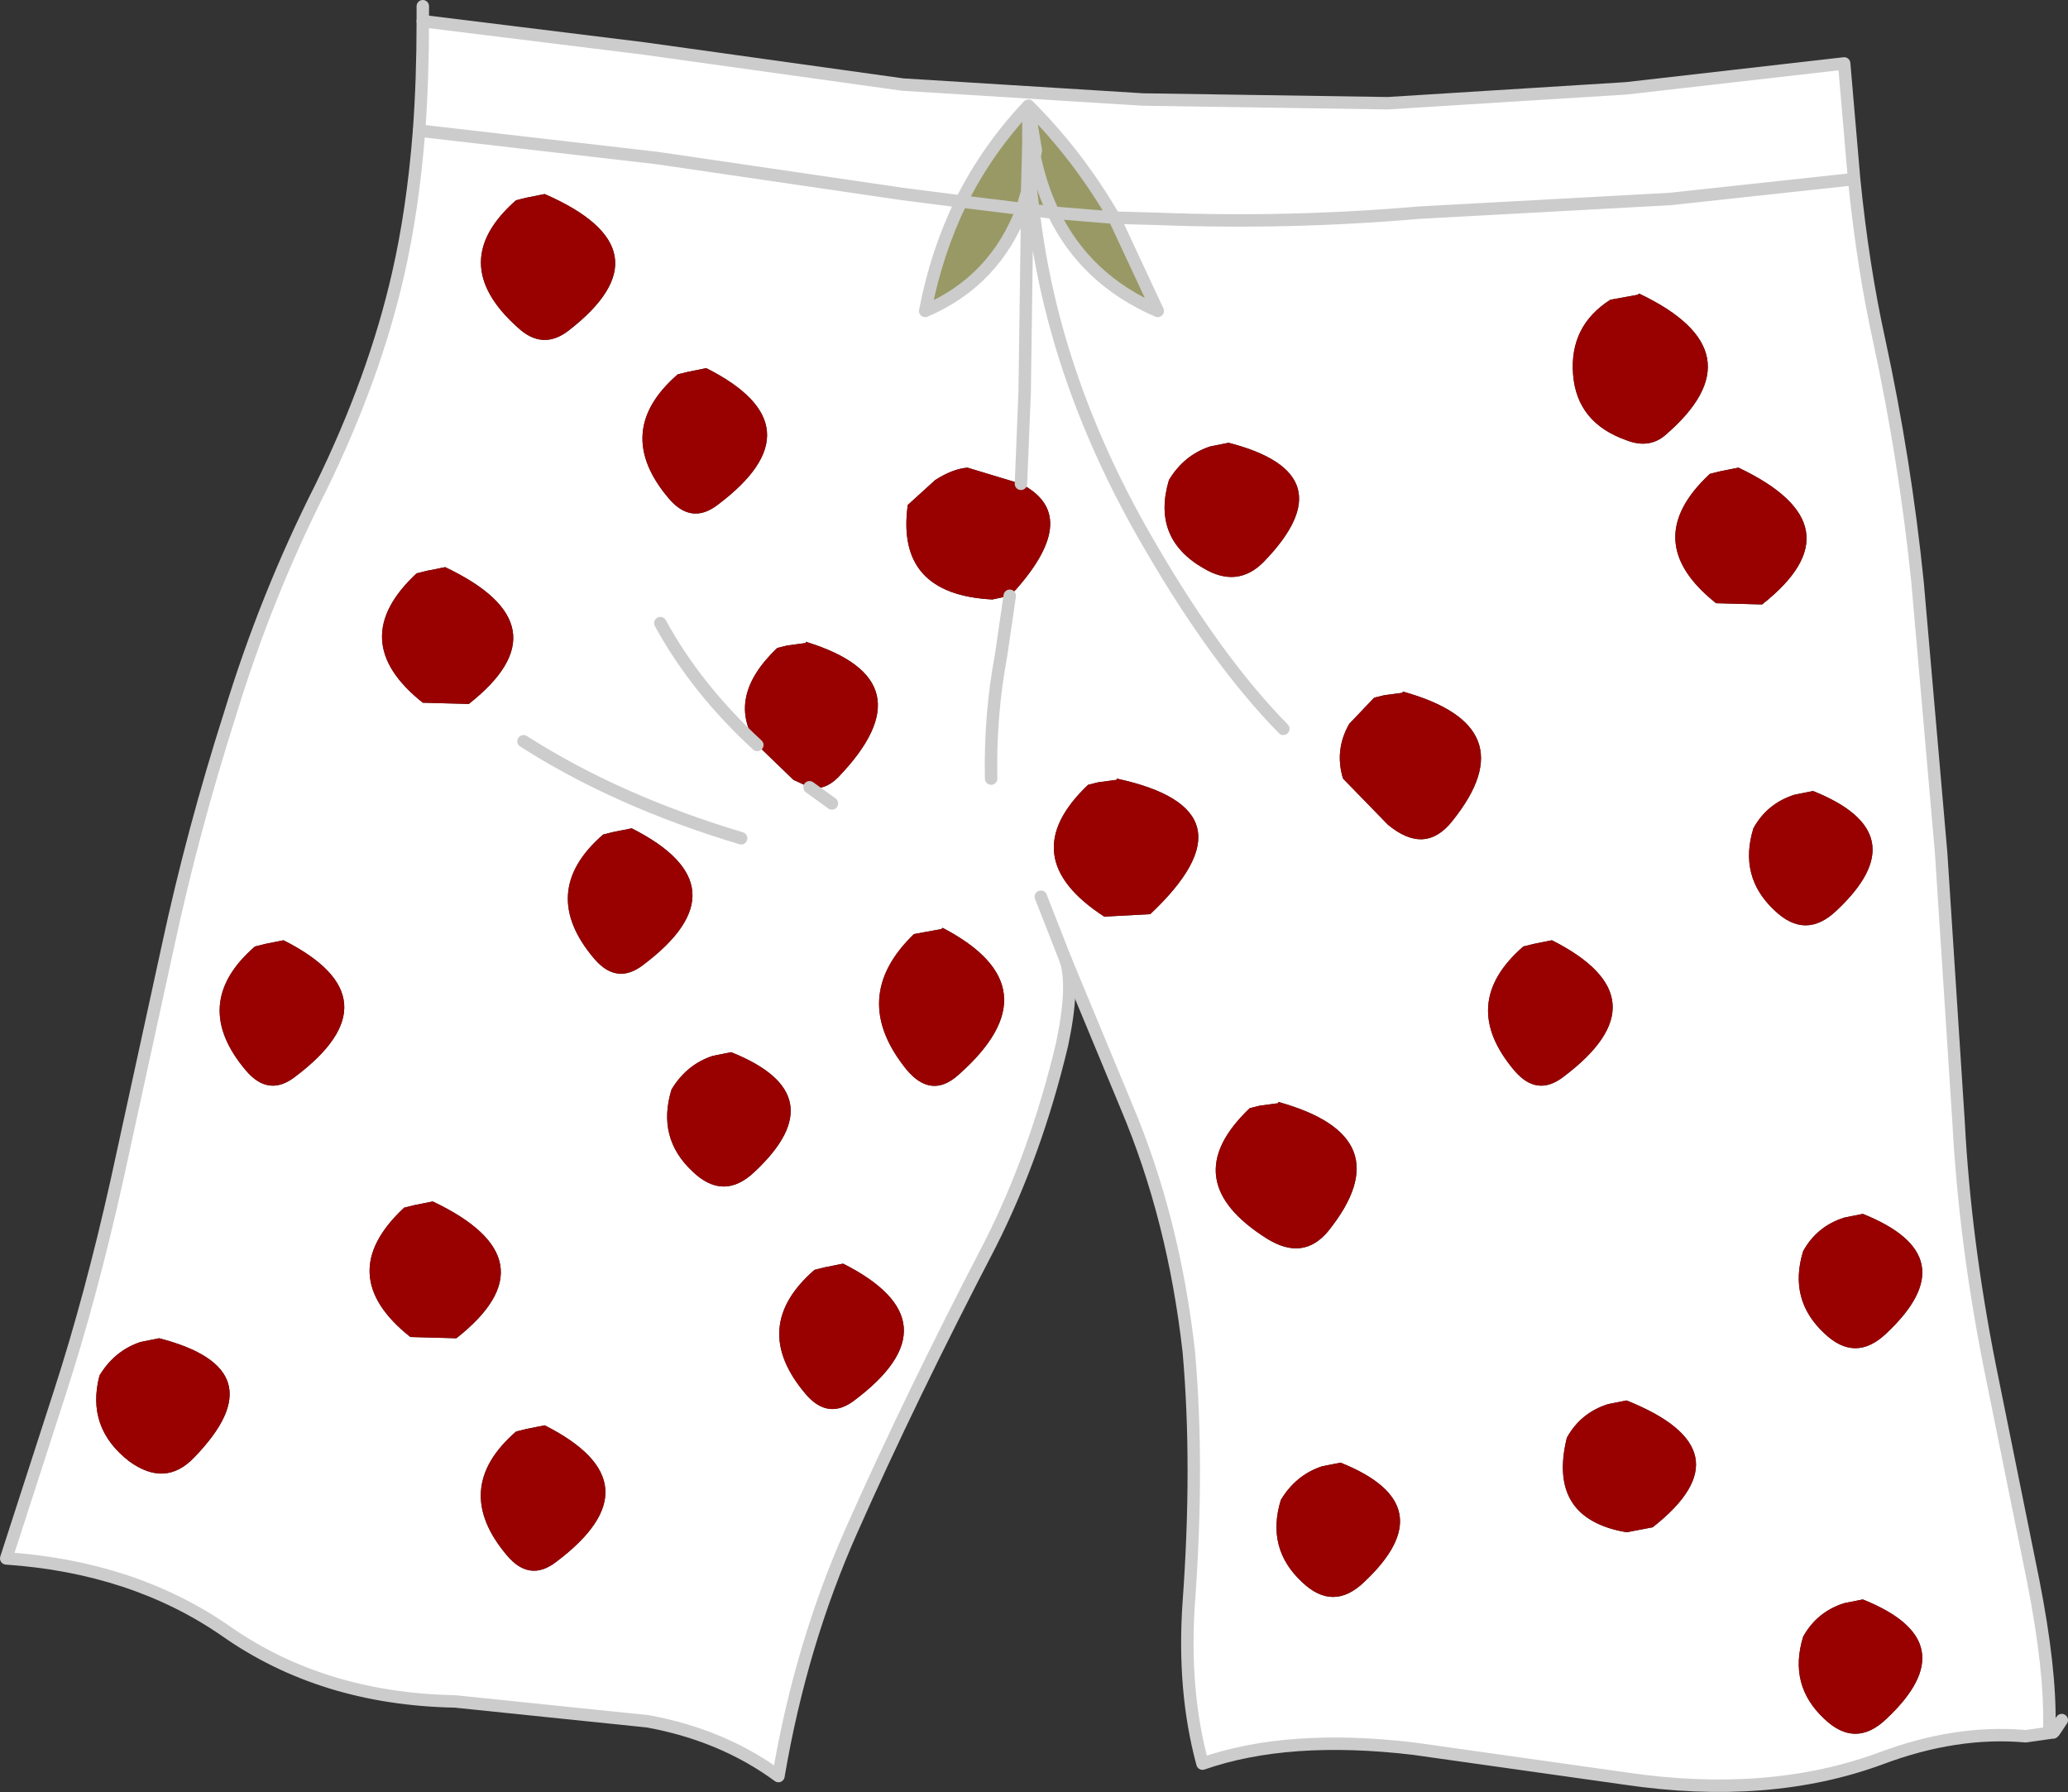 <?xml version="1.0" encoding="UTF-8" standalone="no"?>
<svg xmlns:xlink="http://www.w3.org/1999/xlink" height="72.05px" width="83.15px" xmlns="http://www.w3.org/2000/svg">
  <rect width="100%" height="100%" fill="#333333" stroke="none"/>
  <g transform="matrix(1.0, 0.0, 0.0, 1.0, 38.4, 40.3)">
    <path d="M0.25 -32.2 Q1.3 -34.3 2.95 -36.05 4.95 -34.05 6.4 -31.55 L3.95 -31.75 6.4 -31.55 8.15 -27.8 Q5.25 -29.05 3.95 -31.75 3.45 -32.8 3.2 -34.0 L3.0 -33.05 2.95 -34.55 2.95 -36.05 3.25 -34.25 3.2 -34.0 Q3.0 -34.95 2.95 -36.05 3.0 -34.95 3.2 -34.0 L3.25 -34.25 2.95 -36.05 2.95 -34.55 3.0 -33.05 3.2 -34.0 Q3.45 -32.8 3.95 -31.75 L3.15 -31.85 3.0 -33.05 2.9 -32.6 2.95 -34.55 2.9 -32.6 3.0 -33.05 3.15 -31.85 2.9 -31.85 2.7 -31.9 2.9 -32.6 2.9 -31.85 2.9 -32.6 2.7 -31.9 0.25 -32.2 2.7 -31.9 Q1.6 -29.0 -1.2 -27.8 -0.75 -30.15 0.25 -32.2" fill="#999966" fill-rule="evenodd" stroke="none"/>
    <path d="M36.15 -33.1 L28.75 -32.3 18.65 -31.75 Q13.45 -31.3 8.2 -31.5 L6.4 -31.55 8.2 -31.5 Q13.45 -31.3 18.65 -31.75 L28.75 -32.3 36.15 -33.1 Q36.5 -29.6 37.15 -26.65 38.2 -21.8 38.7 -16.9 L39.65 -6.0 40.35 4.8 Q40.6 9.55 41.6 14.6 L43.35 23.25 Q44.05 26.8 44.0 29.1 L44.15 29.35 44.1 29.35 43.05 29.5 Q40.25 29.25 37.2 30.4 32.7 32.05 26.95 31.2 L18.45 30.0 Q13.4 29.4 9.95 30.6 9.15 27.65 9.4 24.1 9.8 18.6 9.4 14.05 8.8 8.7 6.9 4.2 L4.45 -1.7 3.45 -4.25 4.45 -1.7 Q4.8 -0.65 4.3 1.7 3.25 6.1 1.4 9.75 -1.8 15.9 -4.15 21.2 -6.2 25.8 -7.1 31.1 -9.35 29.45 -12.35 28.9 L-20.1 28.1 Q-25.45 28.0 -29.35 25.25 -33.05 22.7 -38.15 22.35 L-36.0 15.7 Q-34.75 11.85 -33.7 7.15 L-31.65 -2.25 Q-30.65 -6.9 -29.15 -11.6 -27.7 -16.35 -25.5 -20.7 -23.35 -25.1 -22.4 -29.25 -21.8 -31.85 -21.55 -35.05 -21.4 -37.1 -21.4 -39.45 L-12.5 -38.35 -2.1 -36.9 7.55 -36.3 17.4 -36.15 27.0 -36.75 35.75 -37.75 36.15 -33.1 M0.25 -32.2 L-2.1 -32.5 -12.0 -33.95 -21.55 -35.05 -12.0 -33.95 -2.1 -32.5 0.25 -32.2 Q-0.75 -30.15 -1.2 -27.8 1.6 -29.0 2.7 -31.9 L2.9 -31.85 3.15 -31.85 3.95 -31.75 Q5.25 -29.05 8.15 -27.8 L6.4 -31.55 Q4.95 -34.05 2.95 -36.05 1.3 -34.3 0.25 -32.2 M27.45 -28.45 L26.35 -28.25 Q24.7 -27.2 24.85 -25.25 25.0 -23.3 27.0 -22.6 27.9 -22.25 28.55 -22.8 32.45 -26.15 27.5 -28.5 L27.45 -28.45 M13.2 -11.0 Q10.55 -13.7 7.9 -18.25 3.95 -24.95 3.15 -31.85 3.95 -24.95 7.9 -18.25 10.55 -13.7 13.2 -11.0 M2.65 -20.85 L2.8 -24.55 2.9 -31.85 2.8 -24.55 2.65 -20.85 0.5 -21.5 Q-0.1 -21.45 -0.8 -21.0 L-1.9 -20.0 Q-2.4 -16.4 1.5 -16.2 L2.2 -16.35 2.45 -16.6 Q5.1 -19.6 2.65 -20.85 M1.45 -9.0 Q1.4 -11.55 1.85 -13.95 L2.2 -16.35 1.85 -13.95 Q1.4 -11.55 1.45 -9.0 M11.0 -22.5 L10.25 -22.35 Q9.2 -22.0 8.6 -21.0 7.9 -18.65 10.0 -17.45 11.35 -16.65 12.4 -17.7 15.85 -21.25 11.0 -22.5 M18.0 -12.5 L18.0 -12.45 17.25 -12.35 16.85 -12.25 15.85 -11.2 Q15.25 -10.15 15.6 -9.0 L17.4 -7.15 Q18.9 -5.9 20.0 -7.3 23.05 -11.1 18.0 -12.5 M12.55 9.5 Q14.0 10.4 15.0 9.2 18.05 5.4 13.0 4.0 L13.0 4.05 12.25 4.15 11.85 4.25 Q8.8 7.15 12.55 9.5 M36.5 24.0 L35.75 24.15 Q34.65 24.5 34.1 25.5 33.5 27.45 34.95 28.8 36.2 30.0 37.45 28.8 40.75 25.7 36.5 24.0 M27.0 16.0 L26.25 16.15 Q25.15 16.5 24.6 17.5 23.8 20.75 27.0 21.3 L28.05 21.1 Q32.0 18.0 27.0 16.0 M35.75 8.65 Q34.65 9.0 34.1 10.0 33.5 11.95 34.95 13.3 36.2 14.5 37.45 13.3 40.75 10.2 36.5 8.5 L35.75 8.65 M34.5 -8.5 L33.75 -8.35 Q32.65 -8.0 32.1 -7.0 31.5 -5.05 32.95 -3.7 34.2 -2.5 35.45 -3.7 38.75 -6.8 34.5 -8.5 M23.25 -2.35 L22.85 -2.25 Q20.2 0.05 22.5 2.75 23.4 3.8 24.45 3.0 28.65 -0.15 24.0 -2.5 L23.25 -2.35 M30.6 -16.05 L32.45 -16.0 Q36.45 -19.15 31.5 -21.5 L30.75 -21.35 30.35 -21.25 Q27.45 -18.55 30.6 -16.05 M7.85 -3.55 Q12.3 -7.75 6.5 -9.0 L6.5 -8.95 5.75 -8.85 5.35 -8.75 Q2.3 -5.85 6.0 -3.45 L7.85 -3.55 M-10.75 -25.35 L-11.15 -25.25 Q-13.8 -22.95 -11.5 -20.25 -10.6 -19.2 -9.55 -20.0 -5.35 -23.15 -10.0 -25.5 L-10.75 -25.35 M-15.55 -27.0 Q-11.35 -30.25 -16.5 -32.5 L-17.25 -32.35 -17.65 -32.25 Q-20.5 -29.75 -17.6 -27.15 -16.6 -26.2 -15.55 -27.0 M14.75 18.65 Q13.7 19.0 13.1 20.0 12.5 21.95 13.95 23.3 15.2 24.5 16.45 23.3 19.75 20.2 15.5 18.5 L14.75 18.65 M-5.85 -8.65 Q-5.25 -8.5 -4.7 -9.05 -0.95 -12.95 -6.0 -14.5 L-6.0 -14.45 -6.75 -14.35 -7.15 -14.25 Q-9.25 -12.25 -7.95 -10.35 L-6.5 -8.95 -5.85 -8.65 -4.95 -8.0 -5.85 -8.65 M-21.65 -17.25 Q-24.55 -14.55 -21.4 -12.05 L-19.55 -12.0 Q-15.55 -15.15 -20.5 -17.5 L-21.25 -17.35 -21.65 -17.25 M-27.75 -2.35 L-28.15 -2.25 Q-30.8 0.05 -28.5 2.75 -27.6 3.8 -26.55 3.0 -22.35 -0.15 -27.0 -2.5 L-27.75 -2.35 M-0.5 -3.0 L-0.55 -2.95 -1.65 -2.75 Q-4.3 -0.2 -1.95 2.7 -0.95 3.9 0.15 2.9 4.1 -0.6 -0.5 -3.0 M-13.0 -7.0 L-13.75 -6.85 -14.15 -6.75 Q-16.8 -4.45 -14.5 -1.75 -13.6 -0.7 -12.55 -1.5 -8.35 -4.65 -13.0 -7.0 M-8.6 -6.6 Q-13.6 -8.1 -17.35 -10.5 -13.6 -8.1 -8.6 -6.6 M-11.85 -15.25 Q-10.4 -12.6 -7.95 -10.35 -10.4 -12.6 -11.85 -15.25 M-32.75 13.65 Q-33.8 14.0 -34.4 15.0 -34.95 17.1 -33.2 18.45 -31.75 19.5 -30.6 18.3 -27.15 14.75 -32.0 13.5 L-32.75 13.65 M-21.75 8.15 L-22.15 8.25 Q-25.05 10.95 -21.9 13.45 L-20.05 13.5 Q-16.05 10.35 -21.0 8.0 L-21.75 8.15 M-16.05 22.5 Q-11.85 19.35 -16.5 17.0 L-17.25 17.15 -17.65 17.25 Q-20.3 19.55 -18.0 22.25 -17.1 23.3 -16.05 22.5 M-4.5 10.5 L-5.25 10.65 -5.65 10.75 Q-8.3 13.05 -6.0 15.75 -5.1 16.8 -4.05 16.0 0.15 12.85 -4.5 10.5 M-9.0 2.0 L-9.75 2.15 Q-10.8 2.5 -11.4 3.5 -12.0 5.45 -10.55 6.8 -9.3 8.0 -8.05 6.8 -4.75 3.7 -9.0 2.0" fill="#ffffff" fill-rule="evenodd" stroke="none"/>
    <path d="M27.45 -28.45 L27.5 -28.5 Q32.45 -26.15 28.55 -22.8 27.9 -22.25 27.0 -22.6 25.0 -23.3 24.85 -25.25 24.7 -27.2 26.35 -28.25 L27.45 -28.45 M2.65 -20.85 Q5.1 -19.6 2.45 -16.6 L2.2 -16.35 1.5 -16.2 Q-2.4 -16.4 -1.9 -20.0 L-0.8 -21.0 Q-0.1 -21.45 0.5 -21.5 L2.65 -20.85 M18.0 -12.5 Q23.05 -11.1 20.0 -7.3 18.9 -5.9 17.4 -7.15 L15.6 -9.0 Q15.25 -10.15 15.85 -11.2 L16.85 -12.25 17.25 -12.35 18.0 -12.45 18.0 -12.5 M11.0 -22.5 Q15.85 -21.25 12.4 -17.7 11.35 -16.65 10.0 -17.45 7.9 -18.65 8.6 -21.0 9.2 -22.0 10.25 -22.35 L11.0 -22.5 M7.85 -3.55 L6.0 -3.45 Q2.3 -5.85 5.35 -8.75 L5.75 -8.85 6.5 -8.95 6.5 -9.0 Q12.3 -7.75 7.85 -3.55 M30.6 -16.05 Q27.45 -18.55 30.35 -21.25 L30.75 -21.35 31.5 -21.5 Q36.45 -19.15 32.45 -16.0 L30.6 -16.05 M23.25 -2.35 L24.0 -2.5 Q28.65 -0.15 24.45 3.0 23.4 3.8 22.5 2.75 20.2 0.05 22.85 -2.25 L23.25 -2.35 M34.5 -8.5 Q38.75 -6.8 35.45 -3.7 34.2 -2.5 32.95 -3.7 31.5 -5.05 32.1 -7.0 32.65 -8.0 33.75 -8.35 L34.5 -8.5 M35.75 8.65 L36.5 8.5 Q40.75 10.2 37.45 13.3 36.2 14.5 34.95 13.3 33.5 11.95 34.1 10.0 34.65 9.0 35.75 8.65 M27.0 16.0 Q32.0 18.0 28.05 21.1 L27.0 21.3 Q23.8 20.75 24.6 17.5 25.15 16.5 26.25 16.15 L27.0 16.0 M36.5 24.0 Q40.75 25.7 37.45 28.8 36.2 30.0 34.95 28.8 33.5 27.45 34.1 25.5 34.65 24.5 35.75 24.15 L36.5 24.0 M12.55 9.5 Q8.8 7.15 11.85 4.25 L12.25 4.15 13.0 4.05 13.0 4.0 Q18.05 5.4 15.0 9.2 14.0 10.4 12.55 9.5 M14.75 18.65 L15.5 18.5 Q19.75 20.2 16.45 23.3 15.2 24.5 13.95 23.3 12.5 21.95 13.1 20.0 13.7 19.0 14.75 18.65 M-15.55 -27.0 Q-16.6 -26.2 -17.6 -27.15 -20.5 -29.75 -17.65 -32.25 L-17.25 -32.35 -16.5 -32.5 Q-11.35 -30.25 -15.55 -27.0 M-10.75 -25.35 L-10.0 -25.5 Q-5.35 -23.15 -9.55 -20.0 -10.6 -19.2 -11.5 -20.25 -13.8 -22.95 -11.15 -25.25 L-10.75 -25.35 M-27.75 -2.35 L-27.0 -2.5 Q-22.35 -0.15 -26.55 3.0 -27.6 3.8 -28.5 2.75 -30.8 0.05 -28.15 -2.25 L-27.75 -2.35 M-21.65 -17.25 L-21.25 -17.35 -20.5 -17.5 Q-15.55 -15.15 -19.55 -12.0 L-21.4 -12.05 Q-24.55 -14.55 -21.65 -17.25 M-7.95 -10.35 Q-9.25 -12.25 -7.15 -14.25 L-6.75 -14.35 -6.0 -14.45 -6.0 -14.5 Q-0.95 -12.95 -4.7 -9.05 -5.25 -8.5 -5.85 -8.65 L-6.5 -8.95 -7.95 -10.35 M-13.0 -7.0 Q-8.35 -4.65 -12.55 -1.5 -13.6 -0.7 -14.5 -1.75 -16.8 -4.45 -14.15 -6.75 L-13.75 -6.85 -13.0 -7.0 M-0.5 -3.0 Q4.1 -0.6 0.15 2.9 -0.95 3.9 -1.95 2.7 -4.3 -0.2 -1.65 -2.75 L-0.55 -2.95 -0.5 -3.0 M-9.0 2.0 Q-4.75 3.7 -8.05 6.8 -9.3 8.0 -10.55 6.8 -12.0 5.45 -11.4 3.5 -10.8 2.5 -9.75 2.15 L-9.0 2.0 M-4.5 10.5 Q0.15 12.85 -4.05 16.0 -5.1 16.8 -6.0 15.75 -8.3 13.05 -5.65 10.75 L-5.25 10.65 -4.5 10.5 M-16.05 22.5 Q-17.1 23.3 -18.0 22.25 -20.3 19.55 -17.65 17.25 L-17.25 17.15 -16.5 17.0 Q-11.85 19.35 -16.05 22.5 M-21.75 8.15 L-21.0 8.0 Q-16.05 10.35 -20.05 13.5 L-21.9 13.45 Q-25.05 10.95 -22.15 8.25 L-21.75 8.15 M-32.75 13.65 L-32.0 13.5 Q-27.15 14.75 -30.6 18.3 -31.75 19.5 -33.2 18.45 -34.95 17.1 -34.4 15.0 -33.8 14.0 -32.75 13.65" fill="#990000" fill-rule="evenodd" stroke="none"/>
    <path d="M6.4 -31.55 L8.2 -31.5 Q13.45 -31.3 18.65 -31.75 L28.75 -32.3 36.15 -33.1 35.75 -37.75 27.0 -36.75 17.4 -36.15 7.55 -36.3 -2.1 -36.9 -12.5 -38.35 -21.4 -39.45 M-21.55 -35.05 L-12.0 -33.95 -2.1 -32.5 0.25 -32.2 Q1.3 -34.3 2.95 -36.05 4.95 -34.05 6.4 -31.55 L3.95 -31.75 Q5.25 -29.05 8.15 -27.8 L6.4 -31.55 M36.15 -33.1 Q36.5 -29.6 37.15 -26.65 38.2 -21.8 38.7 -16.9 L39.65 -6.0 40.35 4.8 Q40.6 9.55 41.6 14.6 L43.35 23.25 Q44.05 26.8 44.0 29.1 M44.15 29.35 L44.2 29.3 44.5 28.85 M2.95 -36.05 Q3.0 -34.95 3.2 -34.0 L3.25 -34.25 2.95 -36.05 2.95 -34.55 3.0 -33.05 3.2 -34.0 Q3.45 -32.8 3.95 -31.75 L3.15 -31.85 Q3.95 -24.95 7.9 -18.25 10.55 -13.7 13.2 -11.0 M2.95 -34.55 L2.9 -32.6 3.0 -33.05 3.15 -31.85 2.9 -31.85 2.8 -24.55 2.65 -20.85 M2.2 -16.35 L1.85 -13.95 Q1.4 -11.55 1.45 -9.0 M2.7 -31.9 L2.9 -31.85 2.9 -32.6 2.7 -31.9 0.25 -32.2 Q-0.75 -30.15 -1.2 -27.8 1.6 -29.0 2.7 -31.9 M3.45 -4.25 L4.45 -1.7 6.9 4.2 Q8.8 8.7 9.4 14.05 9.8 18.6 9.4 24.1 9.15 27.65 9.95 30.6 13.4 29.4 18.45 30.0 L26.95 31.2 Q32.7 32.05 37.2 30.4 40.25 29.25 43.05 29.5 L44.1 29.35 44.15 29.35 M-5.85 -8.65 L-4.95 -8.0 M-7.95 -10.35 Q-10.4 -12.6 -11.85 -15.25 M-17.35 -10.5 Q-13.6 -8.1 -8.6 -6.6" fill="none" stroke="#cccccc" stroke-linecap="round" stroke-linejoin="round" stroke-width="0.5"/>
    <path d="M-21.4 -39.45 Q-21.4 -37.1 -21.55 -35.05 -21.8 -31.85 -22.4 -29.25 -23.35 -25.1 -25.5 -20.7 -27.7 -16.35 -29.15 -11.6 -30.65 -6.9 -31.65 -2.25 L-33.7 7.15 Q-34.75 11.85 -36.0 15.7 L-38.15 22.35 Q-33.05 22.7 -29.35 25.25 -25.45 28.0 -20.1 28.1 L-12.35 28.9 Q-9.35 29.45 -7.1 31.1 -6.2 25.8 -4.15 21.2 -1.8 15.9 1.4 9.75 3.25 6.1 4.3 1.7 4.8 -0.65 4.45 -1.7 M-21.4 -40.05 L-21.4 -39.45" fill="none" stroke="#cccccc" stroke-linecap="round" stroke-linejoin="round" stroke-width="0.5"/>
  </g>
</svg>

